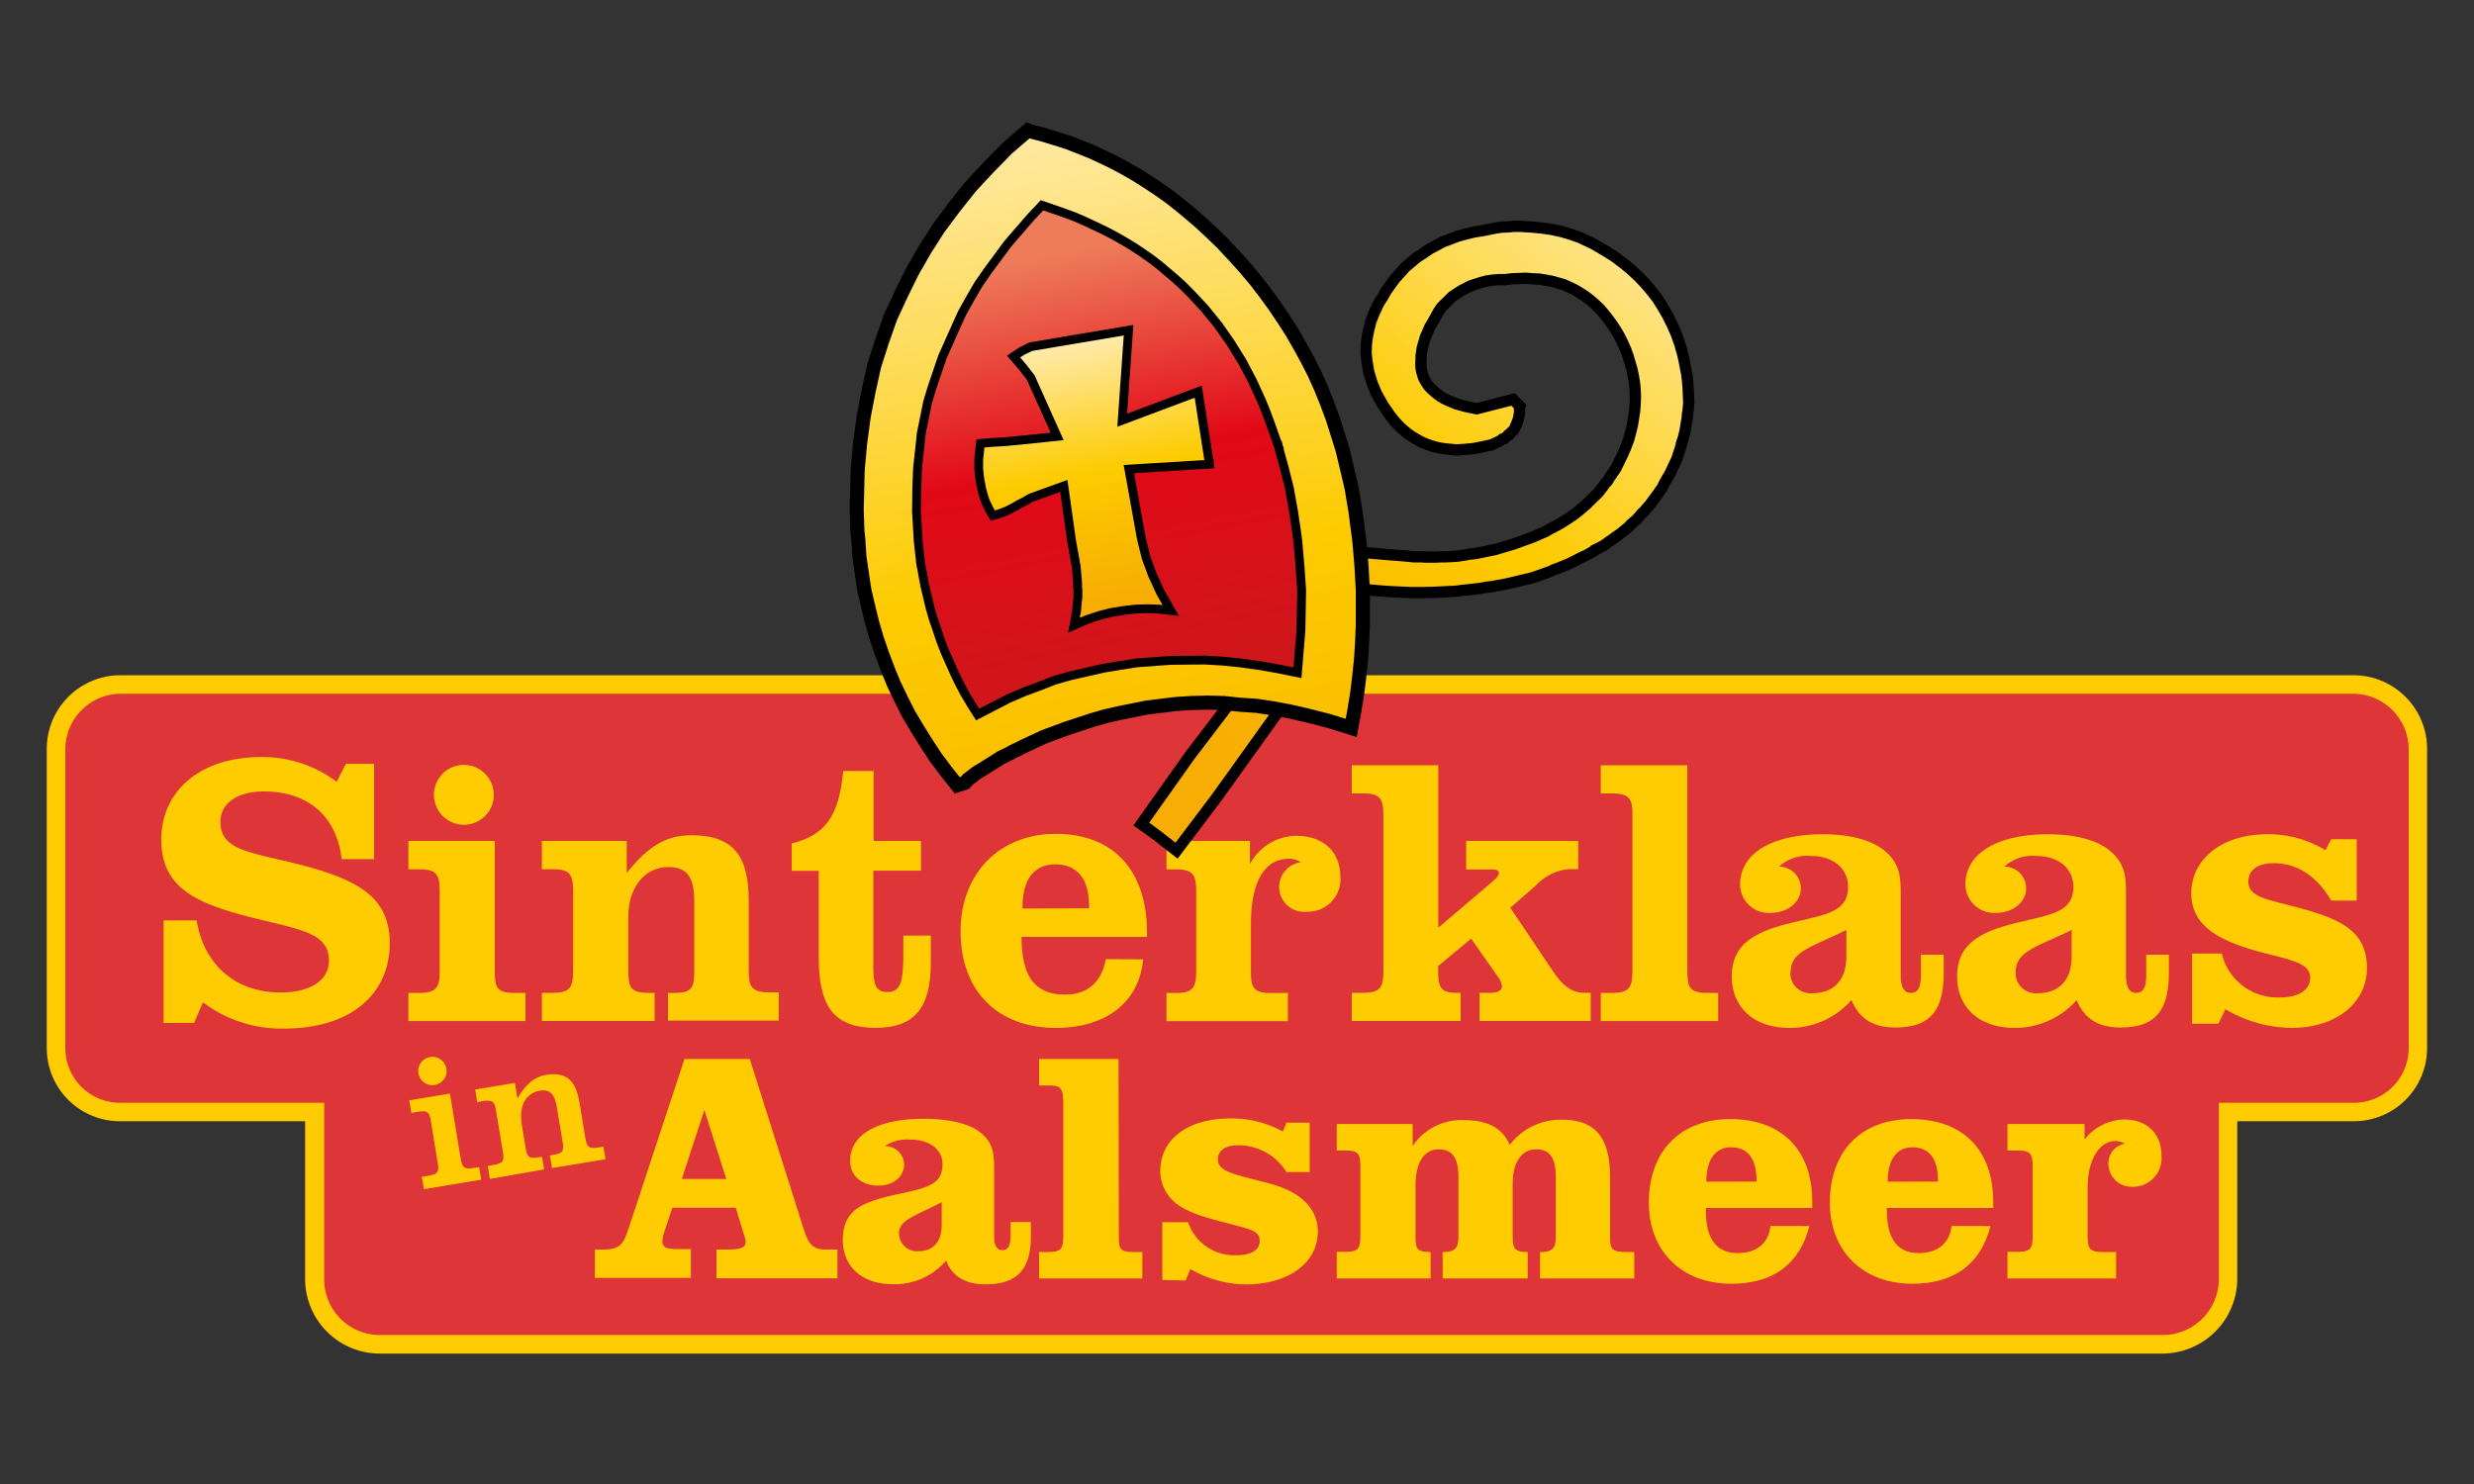 <svg id="Laag_1" data-name="Laag 1" xmlns="http://www.w3.org/2000/svg" xmlns:xlink="http://www.w3.org/1999/xlink" viewBox="0 0 300 180"><rect x="0" y="0" width="300" height="180" fill="#333333" stroke="none"/><defs><clipPath id="clip-path"><path d="M487.4,76.62c-42.55,0-54.39-16.55-74.56-2.32-17.41,12.29-6.22,31.5-16.39,43,10.17,11.44-1,30.65,16.39,42.94,20.17,14.24,32-2.32,74.56-2.32,33.89,0,47.6,11.54,47.6,11.54s13.71-11.54,47.6-11.54c42.55,0,54.39,16.56,74.56,2.32,17.41-12.29,6.22-31.5,16.39-42.94-10.17-11.45,1-30.66-16.39-42.95-20.17-14.23-32,2.32-74.56,2.32-33.89,0-47.6-11.54-47.6-11.54s-13.71,11.54-47.6,11.54" fill="none"/></clipPath><linearGradient id="Gold" x1="534.46" y1="24.83" x2="480.87" y2="93.38" gradientTransform="translate(-332.12)" gradientUnits="userSpaceOnUse"><stop offset="0" stop-color="#ffeaa8"/><stop offset="0.5" stop-color="#fdcb00"/><stop offset="1" stop-color="#f7ad04"/></linearGradient><linearGradient id="Gold-2" x1="125.31" y1="14.08" x2="144.81" y2="124.7" gradientTransform="matrix(1, 0, 0, 1, 0, 0)" xlink:href="#Gold"/><linearGradient id="linear-gradient" x1="126.42" y1="24.74" x2="138.54" y2="87.26" gradientUnits="userSpaceOnUse"><stop offset="0.1" stop-color="#ee7b5a"/><stop offset="0.5" stop-color="#e20917"/><stop offset="1" stop-color="#cb191c"/></linearGradient><linearGradient id="Gold-3" x1="130.1" y1="41.78" x2="135.6" y2="72.82" gradientTransform="matrix(1, 0, 0, 1, 0, 0)" xlink:href="#Gold"/></defs><title>logo-sinterklaas-in-aalsmeerTekengebied 1</title><g clip-path="url(#clip-path)"><path d="M431.78,277.58l22.12,5.89L535,117.26,409.66,271.68Zm127.16,13.2L535,117.26,511.06,290.78ZM344.28,240l16.93,10.89L535,117.26,327.35,229.07Zm-58.47-56.29L295,197.9l240-80.64L276.65,169.44Zm-20.53-51L535,117.26l-269.72-15.4Zm518.91,51,9.16-14.23L535,117.26,775,197.9Zm-146,93.91,22.12-5.9L535,117.26l81.1,166.21ZM725.72,240l16.93-10.89L535,117.26,708.79,250.85Zm0-245.39L708.79-16.32,535,117.26,742.65,5.46ZM638.22-43,616.1-48.94,535,117.26,660.34-37.15Zm146,93.91L775,36.63,535,117.26,793.35,65.09Zm20.53,51L535,117.26l269.72,15.41ZM344.28-5.43,327.35,5.46,535,117.26,361.21-16.32ZM285.81,50.86l-9.16,14.23L535,117.26,295,36.63ZM431.78-43l-22.12,5.9L535,117.26,453.9-48.94Zm79.28-13.2L535,117.26,558.94-56.25Z" fill="#dd3538"/></g><path d="M285.41,82.56H14.59a8.29,8.29,0,0,0-8.26,8.29v36.33a8.18,8.18,0,0,0,8.26,8.16H37.68v19.91A8.29,8.29,0,0,0,46,163.52H262.29a8.36,8.36,0,0,0,8.36-8.27V135.34h14.76a8.18,8.18,0,0,0,8.26-8.16V90.85A8.29,8.29,0,0,0,285.41,82.56Z" fill="#dd3538" fill-rule="evenodd"/><path d="M285.41,81.9H14.59a8.94,8.94,0,0,0-8.92,8.95v36.33A8.88,8.88,0,0,0,14.59,136H37v19.24A9.06,9.06,0,0,0,46,164.18H262.29a9.1,9.1,0,0,0,9-8.93V136h14.1a8.88,8.88,0,0,0,8.92-8.83V90.85A8.94,8.94,0,0,0,285.41,81.9Zm6.67,45.28a6.64,6.64,0,0,1-6.67,6.58H269.06v21.49a6.81,6.81,0,0,1-6.77,6.68H46a6.75,6.75,0,0,1-6.69-6.68V133.76H14.59a6.64,6.64,0,0,1-6.67-6.58V90.85a6.75,6.75,0,0,1,6.67-6.7H285.41a6.75,6.75,0,0,1,6.67,6.7Z" fill="#ffcc02" fill-rule="evenodd"/><path d="M19.84,124.08V111.64h4c.93,5.55,4.86,8.74,10.17,8.74,3.7,0,5.88-1.53,5.88-3.84,0-3.19-3-3.7-8.33-5-7.72-1.85-12-3.74-12-9.71,0-5.82,4.63-10,12.07-10a14.87,14.87,0,0,1,9.2,3l1.11-2.18h3.42v11.56H41.43C40.83,99,37.36,96,32,96c-3.33,0-5.27,1.53-5.27,3.65,0,3.43,3.33,3.66,9.3,5.14,7.35,1.85,11.23,4,11.23,9.61,0,6.25-4.81,10.36-12.81,10.36a15.71,15.71,0,0,1-9.84-3.19l-1.07,2.5Z" fill="#ffcc02"/><path d="M62.33,120.43h1.39v3.42H49.52v-3.42h1.35c2.12,0,2.45-.7,2.45-2.78v-9.43c0-2.08-.33-2.78-2.45-2.78H49.52V102H60v15.63C60,119.69,60.16,120.43,62.33,120.43Zm-6.1-27.65a3.63,3.63,0,1,1-3.61,3.6A3.61,3.61,0,0,1,56.23,92.78Z" fill="#ffcc02"/><path d="M81,120.43h.83c2.17,0,2.36-.74,2.36-2.78v-8.18c0-2.82-.65-4.3-3.15-4.3-2.77,0-4.85,2.36-4.85,6v6.47c0,2,.18,2.78,2.36,2.78h.83v3.42H65.71v-3.42h1.34c2.13,0,2.45-.7,2.45-2.78v-9.43c0-2.08-.32-2.78-2.45-2.78H65.71V102H76v3.89c2.5-3.15,4.67-4.58,7.86-4.58,5.22,0,6.93,2.68,6.93,8v8.28c0,2.08.24,2.78,2.64,2.78h1v3.42H81Z" fill="#ffcc02"/><path d="M107.6,120.33c1.71,0,1.94-1.43,1.94-4.85v-2h3.33v3.24c0,5.41-1.85,7.95-6.7,7.95-5.41,0-6.89-3-6.89-8.69V105.63H96V102.3c4.12-1,5.74-3.37,6.25-8.78h3.69V102h5.74v3.61h-5.78v11.51C105.89,119.27,106.12,120.33,107.6,120.33Z" fill="#ffcc02"/><path d="M138.62,116.36c-.46,5.13-4.43,8.32-10.58,8.32-7,0-11.56-4.39-11.56-11.74,0-6.94,4.67-11.8,11.56-11.8s11.05,4.35,11.05,12v.5H123.87c0,4.77,1.58,7,5.28,7,2.68,0,4.43-1.48,4.94-4.3Zm-6.56-6.2v-.32c0-3.29-1.48-5-4.07-5s-4,1.8-4,5.18v.18Z" fill="#ffcc02"/><path d="M157.17,101.38c3.37,0,5.36,2,5.36,4.94a3.92,3.92,0,0,1-4,4.26,3,3,0,0,1-.78-6,2.73,2.73,0,0,0-1.44-.42c-2.86,0-4.62,2.59-4.62,7.95v5.55c0,2,.18,2.78,2.36,2.78h2.12v3.42H141.45v-3.42h1.15c2.13,0,2.45-.7,2.45-2.78v-9.43c0-2.08-.32-2.78-2.45-2.78h-1.15V102h10.12v2.82A6.39,6.39,0,0,1,157.17,101.38Z" fill="#ffcc02"/><path d="M165.3,96.24h-1.38V92.82h10.49v19.7l6.52-5.55c.56-.46.83-.83.83-1,0-.51-.41-.51-1.15-.51h-2.82V102h13.59v3.42h-1.15a6.25,6.25,0,0,0-4,2l-3.09,2.68,5.22,7.77c1.11,1.67,2.27,2.55,3.75,2.55h.78v3.42H179.41v-3.42h1.43c.83,0,1.29-.33,1.29-.79a2.24,2.24,0,0,0-.5-1.16l-3.24-4.62-4,3.33v.51c0,2,.28,2.73,2.18,2.73h.55v3.42H163.92v-3.42h1.38c2.13,0,2.45-.7,2.45-2.78V99C167.75,96.94,167.43,96.24,165.3,96.24Z" fill="#ffcc02"/><path d="M195.5,96.24h-1.39V92.82h10.5v24.83c0,2,.18,2.78,2.35,2.78h1.39v3.42H194.11v-3.42h1.39c2.12,0,2.45-.7,2.45-2.78V99C198,96.94,197.62,96.24,195.5,96.24Z" fill="#ffcc02"/><path d="M217,124.68c-4.39,0-7-2.54-7-6.24,0-3.47,2.12-5.18,6.56-6.34s7.54-1.25,7.54-4.53c0-2.26-1.85-3.74-4.49-3.74a5,5,0,0,0-3.88,1.29,2.62,2.62,0,0,1,2.64,2.68c0,1.57-1.58,2.92-3.57,2.92a3.47,3.47,0,0,1-3.79-3.47c0-3.56,3.56-6.06,10.08-6.06,3.52,0,6.11.83,7.54,2.08,1.76,1.53,1.85,3.1,1.85,5.13v9.85c0,1.44.37,2.18,1.25,2.18s1.2-.74,1.2-2.18V115.8h2.77v2.13c0,4.58-1.57,6.7-5.87,6.7-2.68,0-4.39-1.06-5.32-3.33A9.91,9.91,0,0,1,217,124.68Zm.1-6.75a2.44,2.44,0,0,0,2.63,2.54c2.59,0,4.16-1.52,4.16-4.48V112.8C219.73,114.88,217.14,115.34,217.14,117.93Z" fill="#ffcc02"/><path d="M244.32,124.68c-4.39,0-7-2.54-7-6.24,0-3.47,2.12-5.18,6.56-6.34s7.54-1.25,7.54-4.53c0-2.26-1.85-3.74-4.49-3.74a5,5,0,0,0-3.88,1.29,2.62,2.62,0,0,1,2.64,2.68c0,1.57-1.58,2.92-3.56,2.92a3.48,3.48,0,0,1-3.8-3.47c0-3.56,3.56-6.06,10.08-6.06,3.52,0,6.11.83,7.54,2.08,1.76,1.53,1.85,3.1,1.85,5.13v9.85c0,1.44.37,2.18,1.25,2.18s1.2-.74,1.2-2.18V115.8H263v2.13c0,4.58-1.57,6.7-5.87,6.7-2.68,0-4.39-1.06-5.31-3.33A9.94,9.94,0,0,1,244.32,124.68Zm.1-6.75a2.44,2.44,0,0,0,2.63,2.54c2.59,0,4.16-1.52,4.16-4.48V112.8C247,114.88,244.42,115.34,244.42,117.93Z" fill="#ffcc02"/><path d="M269,124.17h-3.19v-8.51h3.61a6.92,6.92,0,0,0,7.07,5.32c2.36,0,3.65-1,3.65-2.36,0-1.75-2.08-2.12-5.68-3.05-5.92-1.53-8.74-3.51-8.74-7.26,0-3.93,3.51-7.12,9.2-7.12a13.15,13.15,0,0,1,7.07,1.94l.7-1.34h3.09v7.45h-3.09c-1.76-3-4.17-4.54-7-4.54-1.94,0-3.05.88-3.05,2.22,0,2,2.49,2.18,6.65,3.33,5,1.39,7.73,3,7.73,7.17s-3.66,7.26-9.16,7.26a16,16,0,0,1-8-2.27Z" fill="#ffcc02"/><polygon points="182.48 33.92 183.33 33.82 184.19 33.78 185.01 33.75 185.87 33.82 186.65 33.85 187.44 33.98 188.19 34.12 188.94 34.33 189.63 34.53 190.31 34.84 190.96 35.15 191.64 35.56 192.23 35.94 192.84 36.41 193.39 36.89 193.97 37.44 194.45 37.99 194.96 38.64 195.44 39.29 195.92 40.01 196.36 40.76 196.77 41.58 197.12 42.37 197.42 43.19 197.9 44.83 198.07 45.65 198.21 46.5 198.28 47.33 198.31 48.18 198.28 49 198.21 49.89 197.94 51.6 197.73 52.45 197.49 53.34 197.15 54.23 196.77 55.12 196.36 55.95 195.95 56.8 195.44 57.55 195.17 57.93 194.93 58.34 194.62 58.68 194.35 59.06 193.76 59.81 193.08 60.46 192.4 61.14 191.68 61.76 190.93 62.37 190.11 62.92 189.25 63.47 188.36 63.95 187.88 64.19 187.44 64.46 185.87 65.14 183.6 65.97 182.44 66.31 181.31 66.65 178.99 67.13 178.37 67.2 178.2 67.2 178.07 67.23 177.79 67.3 176.63 67.47 175.33 67.54 174.68 67.54 174.06 67.57 172.76 67.57 172.42 67.54 172.11 67.54 171.5 67.54 170.03 67.4 168.69 67.3 166.2 67.09 163.91 66.92 162.84 66.86 161.92 66.79 160.24 66.65 158.78 66.58 157.92 66.41 157.13 66.38 156.31 66.38 155.53 66.48 154.77 66.65 154.09 66.89 153.78 67.23 153.58 67.61 153.47 67.95 153.44 68.36 153.47 68.7 153.58 69.11 153.78 69.45 154.09 69.86 154.84 70.1 155.59 70.34 156.35 70.52 157.13 70.62 157.95 70.62 158.78 70.58 160.24 70.58 148.79 85.73 144.21 91.75 138.39 99.96 139.38 100.65 140.44 101.44 142.67 103.18 147.45 96.85 149.88 93.47 165.61 71.51 166.98 71.64 168.35 71.75 171.09 71.88 172.46 71.88 173.82 71.85 176.63 71.71 177.31 71.61 178.03 71.54 179.47 71.37 180.25 71.23 181.07 71.13 182.72 70.82 184.29 70.45 185.87 70.07 186.96 69.69 188.09 69.28 188.33 69.15 188.6 69.04 189.15 68.84 190.24 68.39 191.27 67.88 191.78 67.61 192.33 67.37 193.35 66.79 193.39 66.72 193.46 66.69 193.59 66.61 193.87 66.48 194.41 66.2 195.47 65.45 196.53 64.7 197.53 63.88 197.73 63.64 197.97 63.43 198.45 63.02 198.86 62.55 199.07 62.3 199.3 62.1 200.13 61.14 200.88 60.12 201.6 59.09 201.8 58.65 202.04 58.23 202.52 57.41 202.93 56.52 203.34 55.67 203.89 53.96 203.89 53.82 203.92 53.72 203.99 53.52 204.13 53.1 204.33 52.28 204.61 50.58 204.61 50.34 204.64 50.13 204.71 49.72 204.78 48.9 204.71 47.12 204.64 46.23 204.54 45.41 204.2 43.63 203.99 42.74 203.85 42.3 203.75 41.89 203.31 40.62 202.79 39.42 202.21 38.26 201.6 37.2 200.95 36.17 200.23 35.25 199.44 34.33 198.66 33.51 197.73 32.65 196.81 31.9 195.81 31.15 194.79 30.5 193.69 29.85 193.15 29.54 192.63 29.3 191.54 28.79 190.45 28.41 189.28 28.07 188.16 27.83 186.99 27.66 185.87 27.55 184.36 27.45 183.6 27.45 182.89 27.52 182.1 27.55 181.35 27.66 179.81 27.97 178.75 28.14 177.76 28.38 176.76 28.65 175.88 28.99 174.95 29.34 174.13 29.78 173.31 30.22 172.56 30.74 171.77 31.25 171.09 31.83 170.4 32.41 169.79 33.1 169.17 33.78 168.62 34.53 168.08 35.29 167.6 36.14 167.29 36.59 167.05 37.06 166.61 38.02 166.23 38.98 165.99 39.94 165.79 40.9 165.68 41.85 165.65 42.81 165.75 43.77 165.96 45.07 166.37 46.44 166.91 47.74 167.67 49.1 168.52 50.34 168.97 50.92 169.45 51.47 169.93 51.94 170.44 52.39 170.98 52.8 171.57 53.17 172.11 53.48 172.69 53.76 173.31 53.99 173.96 54.2 174.58 54.34 175.23 54.44 176.63 54.58 177.62 54.51 178.68 54.41 179.74 54.2 180.87 53.96 181.28 53.76 181.69 53.58 182.03 53.38 182.1 53.31 182.14 53.28 182.2 53.28 182.41 53.21 182.72 52.93 182.85 52.8 182.92 52.73 182.96 52.7 183.03 52.7 183.26 52.42 183.54 52.18 183.71 51.84 183.78 51.67 183.88 51.53 183.98 51.19 184.12 50.85 184.19 50.44 184.26 50.06 184.26 49.65 184.26 49.45 184.26 49.34 184.29 49.27 183.47 48.45 179.06 49.58 177.76 49.31 177.14 49.14 176.63 49 176.05 48.76 175.57 48.56 175.09 48.32 174.68 48.08 174.27 47.77 173.93 47.5 173.58 47.19 173.31 46.91 173.04 46.54 172.83 46.2 172.63 45.82 172.52 45.48 172.39 45.03 172.32 44.62 172.29 44.18 172.32 43.77 172.32 43.22 172.39 42.67 172.49 42.09 172.66 41.55 172.83 40.93 173.1 40.31 173.38 39.66 173.75 39.05 174.41 37.85 174.78 37.3 175.23 36.83 176.15 35.94 177.21 35.25 178.34 34.67 179.6 34.26 180.25 34.09 180.97 33.98 181.69 33.92 182.48 33.92 182.48 33.92" fill-rule="evenodd" fill="url(#Gold)"/><polygon points="182.48 33.92 183.33 33.82 184.19 33.78 185.01 33.75 185.87 33.82 186.65 33.85 187.44 33.98 188.19 34.12 188.94 34.33 189.63 34.53 190.31 34.84 190.96 35.15 191.64 35.56 192.23 35.94 192.84 36.41 193.39 36.89 193.97 37.44 194.45 37.99 194.96 38.64 195.44 39.29 195.92 40.01 196.36 40.76 196.77 41.58 197.12 42.37 197.42 43.19 197.9 44.83 198.07 45.65 198.21 46.5 198.28 47.33 198.31 48.18 198.28 49 198.21 49.89 197.94 51.6 197.73 52.45 197.49 53.34 197.15 54.23 196.77 55.12 196.36 55.95 195.95 56.8 195.44 57.55 195.17 57.93 194.93 58.34 194.62 58.68 194.35 59.06 193.76 59.81 193.08 60.46 192.4 61.14 191.68 61.76 190.93 62.37 190.11 62.92 189.25 63.47 188.36 63.95 187.88 64.19 187.44 64.46 185.87 65.14 183.6 65.97 182.44 66.31 181.31 66.65 178.99 67.13 178.37 67.2 178.2 67.2 178.07 67.23 177.79 67.3 176.63 67.47 175.33 67.54 174.68 67.54 174.06 67.57 172.76 67.57 172.42 67.54 172.11 67.54 171.5 67.54 170.03 67.4 168.69 67.3 166.2 67.09 163.91 66.92 162.84 66.86 161.92 66.79 160.24 66.65 158.78 66.58 157.92 66.41 157.13 66.38 156.31 66.38 155.53 66.48 154.77 66.65 154.09 66.89 153.78 67.23 153.58 67.61 153.47 67.95 153.44 68.36 153.47 68.7 153.58 69.11 153.78 69.45 154.09 69.86 154.84 70.1 155.59 70.34 156.35 70.52 157.13 70.62 157.95 70.62 158.78 70.58 160.24 70.58 148.79 85.73 144.21 91.75 138.39 99.96 139.38 100.65 140.44 101.44 142.67 103.18 147.45 96.85 149.88 93.47 165.61 71.51 166.98 71.64 168.35 71.75 171.09 71.88 172.46 71.88 173.82 71.85 176.63 71.71 177.31 71.61 178.03 71.54 179.47 71.37 180.25 71.23 181.07 71.13 182.72 70.82 184.29 70.45 185.87 70.07 186.96 69.69 188.09 69.28 188.33 69.15 188.6 69.04 189.15 68.84 190.24 68.39 191.27 67.88 191.78 67.61 192.33 67.37 193.35 66.79 193.39 66.72 193.46 66.69 193.59 66.61 193.87 66.48 194.41 66.2 195.47 65.45 196.53 64.7 197.53 63.88 197.73 63.64 197.97 63.43 198.45 63.02 198.86 62.55 199.07 62.3 199.3 62.1 200.13 61.14 200.88 60.12 201.6 59.09 201.8 58.65 202.04 58.23 202.52 57.41 202.93 56.52 203.34 55.67 203.89 53.96 203.89 53.82 203.92 53.72 203.99 53.52 204.13 53.1 204.33 52.28 204.61 50.58 204.61 50.34 204.64 50.13 204.71 49.72 204.78 48.9 204.71 47.12 204.64 46.23 204.54 45.41 204.2 43.63 203.99 42.74 203.85 42.3 203.75 41.89 203.31 40.62 202.79 39.42 202.21 38.26 201.6 37.2 200.95 36.17 200.23 35.25 199.44 34.33 198.66 33.51 197.73 32.65 196.81 31.9 195.81 31.15 194.79 30.5 193.69 29.85 193.15 29.54 192.63 29.3 191.54 28.79 190.45 28.41 189.28 28.07 188.16 27.83 186.99 27.66 185.87 27.55 184.36 27.45 183.6 27.45 182.89 27.52 182.1 27.55 181.35 27.66 179.81 27.97 178.75 28.14 177.76 28.38 176.76 28.65 175.88 28.99 174.95 29.34 174.13 29.78 173.31 30.22 172.56 30.74 171.77 31.25 171.09 31.83 170.4 32.41 169.79 33.1 169.17 33.78 168.62 34.53 168.08 35.29 167.6 36.14 167.29 36.59 167.05 37.06 166.61 38.02 166.23 38.98 165.99 39.94 165.79 40.9 165.68 41.85 165.65 42.81 165.75 43.77 165.96 45.07 166.37 46.44 166.91 47.74 167.67 49.1 168.52 50.34 168.97 50.92 169.45 51.47 169.93 51.94 170.44 52.39 170.98 52.8 171.57 53.17 172.11 53.48 172.69 53.76 173.31 53.99 173.96 54.2 174.58 54.34 175.23 54.44 176.63 54.58 177.62 54.51 178.68 54.41 179.74 54.2 180.87 53.96 181.28 53.76 181.69 53.58 182.03 53.38 182.1 53.31 182.14 53.28 182.2 53.28 182.41 53.21 182.72 52.93 182.85 52.8 182.92 52.73 182.96 52.7 183.03 52.7 183.26 52.42 183.54 52.18 183.71 51.84 183.78 51.67 183.88 51.53 183.98 51.19 184.12 50.85 184.19 50.44 184.26 50.06 184.26 49.65 184.26 49.45 184.26 49.34 184.29 49.27 183.47 48.45 179.06 49.58 177.76 49.31 177.14 49.14 176.63 49 176.05 48.76 175.57 48.56 175.09 48.32 174.68 48.08 174.27 47.77 173.93 47.5 173.58 47.19 173.31 46.91 173.04 46.54 172.83 46.2 172.63 45.82 172.52 45.48 172.39 45.03 172.32 44.62 172.29 44.18 172.32 43.77 172.32 43.22 172.39 42.67 172.49 42.09 172.66 41.55 172.83 40.93 173.1 40.31 173.38 39.66 173.75 39.05 174.41 37.85 174.78 37.3 175.23 36.83 176.15 35.94 177.21 35.25 178.34 34.67 179.6 34.26 180.25 34.09 180.97 33.98 181.69 33.92 182.48 33.92 182.48 33.92" fill="none" stroke="#000" stroke-linecap="square" stroke-miterlimit="10" stroke-width="1.37" fill-rule="evenodd"/><path d="M162.79,54.51l-1.2-3.8-.68-1.83-.72-1.79-.81-1.8-.86-1.7-.94-1.71-.93-1.62-1.07-1.66L154.51,37l-1.15-1.58-1.19-1.54-1.28-1.53-1.33-1.45-1.36-1.45-1.41-1.37L145.55,27l-1.19-1-1.24-1L141.93,24,140.6,23l-1.27-.85L138,21.32l-1.32-.77-1.41-.77-1.4-.68-1.46-.68-1.4-.56-1.5-.59L128,16.8l-1.54-.47L125,15.94l-.34-.12L122.13,18l-2.3,2.35-2.18,2.34-2,2.48-1.88,2.52-1.66,2.6L110.61,33l-1.36,2.78L108,38.51l-1,2.9L106,44.35l-.69,3.08-.59,3.11-.43,3.2L104,57l-.08,3.37,0,1.28,0,1.33,0,1.28.13,1.32.12,2,.3,2,.3,2,.47,2,.47,1.92.56,1.92.64,1.87.72,1.92L108.4,83l.89,1.84.9,1.79,1.07,1.79,1.06,1.71,1.15,1.75,1.24,1.66,1.36,1.71L117,95l.39-.43.51-.38.55-.43.64-.38,1.5-.94.81-.51,1-.47.47-.26.08,0,.64-.3.39-.21,2.56-1.2,2.64-1,3.2-1.06,1.62-.47,1.71-.39,3.37-.68,3.54-.43,1.88-.12,1.92,0,2,0,2,.21,2,.13,2,.3,2,.38,2.05.47,2.68.68,2.73.85.39-2.13.34-2.09.26-2.13.21-2,.13-2.13.08-2.05V71.57l-.17-3-.25-3-.09-.64L164.37,62l-.47-2.82-.56-2.39-.55-2.3ZM155,54.12l.09.39.64,2.3.6,2.39.51,2.86.43,2.9.08.64.25,2.94.22,3,0,2.43-.05,2.52L157.54,79l-.21,2.56L155,81.13l-2.22-.39-2.43-.34-2.13-.21-2.13-.13-4.14,0-4.14.3-4,.64-4,.9-2,.55-1.88.73-1.92.72-1.88.81-3.71,1.92-.81-1.28L117,84.16l-.68-1.28-.6-1.24L114.58,79l-.51-1.33-.43-1.28-.47-1.36-.38-1.32-.64-2.69-.51-2.73-.3-2.73,0-.73L111.13,62l0-2.82.09-2.39.25-2.3.21-2,.39-1.92.38-1.87.56-1.84,1.23-3.62,1.58-3.54.81-1.79,1-1.75,1-1.71,1.15-1.66,2.43-3.29,2.77-3.2,1.37-1.45,2.6.9,1.28.47,1.28.55L134,28l1.15.6,1.2.68,1.06.64,1.11.73,1,.72,1.06.81,2,1.67.93.85.94.94,1.71,1.83,1.62,2,.72,1,.77,1.11,1.41,2.26,1.24,2.35L153,48.71l.51,1.27.51,1.37,1,2.77Z" fill-rule="evenodd" fill="url(#Gold-2)"/><path d="M155.11,54.51l-.09-.39-1-2.77L153.53,50,153,48.71l-1.15-2.52-1.24-2.35-1.41-2.26-.77-1.11-.72-1-1.62-2-1.71-1.83-.94-.94-.93-.85-2-1.67-1.06-.81-1-.72-1.11-.73-1.06-.64-1.2-.68L134,28l-2.43-1.15-1.28-.55L129,25.8l-2.6-.9L125,26.35l-2.77,3.2-2.43,3.29-1.15,1.66-1,1.71-1,1.75-.81,1.79-1.58,3.54-1.23,3.62-.56,1.84-.38,1.87-.39,1.92-.21,2-.25,2.3-.09,2.39,0,2.82.17,2.85,0,.73.3,2.73.51,2.73.64,2.69.38,1.32.47,1.36.43,1.28.51,1.33,1.15,2.6.6,1.24.68,1.28.73,1.23.81,1.28,3.71-1.92,1.88-.81,1.92-.72,1.88-.73,2-.55,4-.9,4-.64,4.14-.3,4.14,0,2.13.13,2.13.21,2.43.34,2.22.39,2.31.47.21-2.56.21-2.52L157.8,74l0-2.43-.22-3-.25-2.94-.08-.64-.43-2.9-.51-2.86-.6-2.39-.64-2.3Zm-9.81-7,1.36,8.79-9.77.6L138.34,65l.13.64.51,2.05.77,2.09,1,2.13L142,74.05l-1.45-.18-1.41,0-1.45,0-1.45.18-1.54.25-1.45.38-1.53.52-1.45.64.17-.86,0-.42.09-.39.08-.89.09-.85v-.94l0-.26v-.64l-.09-.94-.09-.94-.55-3.11-.09-.64-.85-6-4,1.45-.81.47-.6.3-.51.3-1,.51-.9.34-.81.22-.46-.81-.39-.81-.3-.86L119,59.2l-.21-1.11-.13-1.15v-1.2l.13-1.23.08-.73,1.45-.12,1.54-.09,3.11-.3,3.2-.34L125,45.8l-1-1.32-1.07-1.23,1-.64,1.11-.56,11.86-2L136.08,51l9.22-3.46Z" fill-rule="evenodd" fill="url(#linear-gradient)"/><polygon points="146.66 56.3 145.3 47.51 136.08 50.97 136.85 40.05 124.99 42.05 123.88 42.6 122.9 43.25 123.97 44.48 124.99 45.8 128.19 52.93 124.99 53.27 121.88 53.57 120.34 53.66 118.89 53.78 118.81 54.51 118.68 55.74 118.68 56.94 118.81 58.09 119.02 59.2 119.23 60.05 119.53 60.91 119.92 61.72 120.38 62.53 121.19 62.31 122.09 61.97 123.07 61.46 123.58 61.16 124.18 60.86 124.99 60.39 129 58.94 129.85 64.96 129.94 65.6 130.5 68.71 130.58 69.65 130.67 70.59 130.67 71.02 130.67 71.23 130.71 71.49 130.71 72.42 130.62 73.28 130.54 74.17 130.45 74.56 130.41 74.98 130.24 75.84 131.69 75.2 133.22 74.68 134.68 74.3 136.21 74.05 137.66 73.88 139.11 73.83 140.52 73.88 141.97 74.05 140.73 71.87 139.75 69.74 138.98 67.65 138.47 65.6 138.34 64.96 136.89 56.9 146.66 56.3 146.66 56.3" fill-rule="evenodd" fill="url(#Gold-3)"/><polyline points="155.02 54.12 154.04 51.35 153.53 49.98 153.02 48.71 151.87 46.19 150.63 43.84 149.22 41.58 148.45 40.47 147.73 39.45 146.11 37.45 144.4 35.61 143.46 34.67 142.53 33.82 140.56 32.15 139.5 31.34 138.47 30.62 137.36 29.89 136.3 29.25 135.1 28.57 133.95 27.97 131.52 26.82 130.24 26.27 128.96 25.8 126.36 24.9 124.99 26.35 122.22 29.55 119.79 32.84 118.64 34.5 117.65 36.21 116.67 37.96 115.86 39.75 114.28 43.29 113.05 46.91 112.49 48.75 112.11 50.63 111.72 52.54 111.51 54.51 111.26 56.81 111.17 59.2 111.13 62.02 111.3 64.87 111.34 65.6 111.64 68.33 112.15 71.06 112.79 73.75 113.17 75.07 113.64 76.43 114.07 77.72 114.58 79.04 115.73 81.64 116.33 82.88 117.01 84.16 117.74 85.39 118.55 86.67 122.26 84.75 124.14 83.94 126.06 83.22 127.94 82.49 129.9 81.94 133.87 81.04 137.83 80.4 141.97 80.1 146.11 80.06 148.24 80.19 150.37 80.4 152.8 80.74 155.02 81.13 157.33 81.6 157.54 79.04 157.75 76.52 157.8 74 157.84 71.57 157.63 68.54 157.37 65.6 157.29 64.96 156.86 62.06 156.35 59.2 155.75 56.81 155.11 54.51 155.02 54.12" fill="none" stroke="#000" stroke-linecap="square" stroke-miterlimit="10" stroke-width="1.07"/><polyline points="146.66 56.3 136.89 56.9 138.34 64.96 138.47 65.6 138.98 67.65 139.75 69.74 140.73 71.87 141.97 74.05 140.52 73.88 139.11 73.83 137.66 73.88 136.21 74.05 134.68 74.3 133.22 74.68 131.69 75.2 130.24 75.84 130.41 74.98 130.45 74.56 130.54 74.17 130.62 73.28 130.71 72.42 130.71 71.49 130.67 71.23 130.67 71.02 130.67 70.59 130.58 69.65 130.5 68.71 129.94 65.6 129.85 64.96 129 58.94 124.99 60.39 124.18 60.86 123.58 61.16 123.07 61.46 122.09 61.97 121.19 62.31 120.38 62.53 119.92 61.72 119.53 60.91 119.23 60.05 119.02 59.2 118.81 58.09 118.68 56.94 118.68 55.74 118.81 54.51 118.89 53.78 120.34 53.66 121.88 53.57 124.99 53.27 128.19 52.93 124.99 45.8 123.97 44.48 122.9 43.25 123.88 42.6 124.99 42.05 136.85 40.05 136.08 50.97 145.3 47.51 146.66 56.3" fill="none" stroke="#000" stroke-linecap="square" stroke-miterlimit="10" stroke-width="1.07"/><polygon points="162.79 54.51 161.59 50.71 160.91 48.88 160.19 47.09 159.38 45.29 158.52 43.59 157.58 41.88 156.65 40.26 155.58 38.6 154.51 37.02 153.36 35.44 152.17 33.9 150.88 32.37 149.56 30.92 148.2 29.46 146.79 28.1 145.55 26.95 144.36 25.93 143.12 24.9 141.93 23.96 140.61 23.02 139.33 22.17 138 21.32 136.68 20.55 135.27 19.78 133.87 19.1 132.41 18.42 131.01 17.86 129.51 17.27 128.02 16.8 126.48 16.33 124.99 15.94 124.65 15.82 122.13 17.99 119.83 20.34 117.66 22.68 115.69 25.16 113.81 27.68 112.15 30.28 110.61 32.97 109.25 35.74 107.97 38.51 106.95 41.41 106.01 44.35 105.33 47.42 104.73 50.54 104.3 53.74 104 57.02 103.92 60.39 103.88 61.67 103.92 63 103.96 64.28 104.09 65.6 104.22 67.6 104.52 69.61 104.81 71.57 105.28 73.58 105.75 75.5 106.31 77.42 106.95 79.29 107.67 81.21 108.4 83 109.29 84.84 110.19 86.63 111.26 88.42 112.32 90.13 113.47 91.88 114.71 93.54 116.08 95.25 117.01 94.95 117.4 94.52 117.91 94.14 118.46 93.71 119.11 93.33 120.6 92.39 121.41 91.88 122.39 91.41 122.86 91.15 122.94 91.11 123.58 90.81 123.97 90.6 126.53 89.4 129.17 88.42 132.37 87.36 133.99 86.89 135.7 86.5 139.07 85.82 142.61 85.39 144.49 85.27 146.41 85.22 148.37 85.27 150.37 85.48 152.34 85.61 154.34 85.91 156.39 86.29 158.44 86.76 161.12 87.44 163.85 88.29 164.24 86.16 164.58 84.07 164.84 81.94 165.05 79.89 165.18 77.76 165.26 75.71 165.26 71.57 165.09 68.58 164.84 65.6 164.75 64.96 164.37 62.02 163.9 59.2 163.34 56.81 162.79 54.51 162.79 54.51" fill="none" stroke="#000" stroke-linecap="square" stroke-miterlimit="10" stroke-width="1.71" fill-rule="evenodd"/><path d="M51.15,142.74l.85-.14c1.16-.19,1.25-.53,1.07-1.59l-.82-5c-.17-1.06-.36-1.35-1.53-1.16l-.84.14-.26-1.53,4.94-.82,1.3,7.88c.17,1,.39,1.35,1.55,1.15l.69-.11.25,1.53-6.94,1.15Zm1-14.53a1.72,1.72,0,1,1-1.41,2A1.71,1.71,0,0,1,52.17,128.21Z" fill="#ffcc02"/><path d="M59.15,141.42l.75-.13c1.17-.19,1.25-.53,1.08-1.58l-.83-5c-.17-1-.36-1.35-1.53-1.16l-.75.13-.25-1.53,4.82-.8.31,1.89c.94-1.68,2.07-2.64,3.38-2.85,2.58-.43,3.69.65,4.15,3.39l.7,4.25c.17,1,.36,1.35,1.53,1.16l.66-.11.25,1.53-6.48,1.07-.26-1.53.46-.08c1.17-.19,1.25-.53,1.08-1.58l-.71-4.25c-.24-1.48-.77-2.15-2.05-1.94-1.62.27-2.58,1.72-2.18,4.14l.46,2.79c.17,1.05.36,1.35,1.53,1.15l.46-.07.25,1.53L59.4,143Z" fill="#ffcc02"/><path d="M72.14,151.56h1c2.14,0,2.45-.71,3.09-2.58L83,128.45h7.92l6.54,20.65c.6,1.83,1.07,2.46,2.74,2.46h1.35v3.49H86.88v-3.49H88c1.74,0,2.42-.16,2.42-.95a4,4,0,0,0-.2-.83l-1-3.29H81.53l-1,3a3.54,3.54,0,0,0-.2,1.07c0,.83.59.95,2.14.95h1.31v3.49H72.14Zm13.27-16.92L82.68,143h5.39Z" fill="#ffcc02"/><path d="M108.2,155.76c-3.68,0-6-2.14-6-5.35,0-3.72,2.41-4.64,6.77-5.59,3.53-.75,5.32-1.19,5.32-3.6,0-1.75-1.47-3-4-3a4.85,4.85,0,0,0-3,.8,2.27,2.27,0,0,1,2.34,2.22c0,1.46-1.27,2.57-3.13,2.57-2.06,0-3.41-1.23-3.41-3,0-3.13,3.17-5.11,9-5.11,3,0,5.31.63,6.46,1.42,1.94,1.35,2,2.74,2,5v7.73c0,1.23.31,1.78,1,1.78s1-.55,1-1.78v-1.63H125V150c0,3.92-1.63,5.78-5.47,5.78-2.5,0-4.12-1-4.8-2.89A8.09,8.09,0,0,1,108.2,155.76Zm.83-6.1a2.15,2.15,0,0,0,2.38,2.1c1.71,0,2.78-1.11,2.78-3.17v-2.78C111,147.52,109,147.91,109,149.66Z" fill="#ffcc02"/><path d="M135.67,150c0,1.5.16,1.86,1.78,1.86h1.07v3.21H126v-3.21h1.07c1.58,0,1.86-.36,1.86-1.86V134c0-2-.2-2.34-1.78-2.34H126v-3.21h9.63Z" fill="#ffcc02"/><path d="M140.94,155.25v-7h3.13a5.91,5.91,0,0,0,5.79,4c1.9,0,2.89-.63,2.89-1.74s-.91-1.35-3-1.9c-2.86-.76-5.24-1.27-7-2.54A5,5,0,0,1,140.7,142c0-3.69,3.17-6.34,8.52-6.34a13,13,0,0,1,6.34,1.58l.44-1.07h2.81v6H156a6.83,6.83,0,0,0-5.91-3.25c-1.54,0-2.41.67-2.41,1.7,0,1.59,2.18,1.82,6.5,3,3.64,1,5.62,3.06,5.62,5.75,0,3.69-3.37,6.42-8.8,6.42a13.65,13.65,0,0,1-6.65-1.86l-.6,1.39Z" fill="#ffcc02"/><path d="M162.1,151.84h1c1.55,0,1.86-.36,1.86-1.86v-8.57c0-1.5-.31-1.86-1.86-1.86h-1v-3.21h9.2V139a7.1,7.1,0,0,1,6.3-3.13c2.77,0,4.6.95,5.47,3a7.7,7.7,0,0,1,6.38-3.05c4.08,0,5.79,2.25,5.79,7V150c0,1.54.2,1.86,2.06,1.86h.87v3.21H186.75v-3.21h.16c1.31,0,1.75-.48,1.75-1.86v-7.22c0-2.26-.68-3.37-2.38-3.37s-2.85,1.43-2.85,4.2v6.15c0,1.62.11,2.1,1.82,2.1v3.21H174.94v-3.21c1.51,0,1.91-.48,1.91-1.86v-7.22c0-2.26-.68-3.37-2.38-3.37s-2.82,1.47-2.82,4.36V150c0,1.46.16,1.86,1.83,1.86v3.21H162.1Z" fill="#ffcc02"/><path d="M219.41,148.71c-1.19,4.63-4.4,7-9.47,7-6.07,0-10-4-10-9.83,0-6.26,3.81-10.14,9.87-10.14,6.26,0,9.95,3.72,9.95,10.06v.72H206.85v.31c0,3.45,1.31,5.16,3.84,5.16,2.34,0,3.77-1.19,4-3.29ZM213,143.32v-.16c0-2.62-1.07-4-3.09-4-1.86,0-3,1.43-3,4.17Z" fill="#ffcc02"/><path d="M241.37,148.71c-1.19,4.63-4.4,7-9.48,7-6.06,0-10-4-10-9.83,0-6.26,3.8-10.14,9.87-10.14,6.26,0,9.94,3.72,9.94,10.06v.72H228.8v.31c0,3.45,1.31,5.16,3.85,5.16,2.34,0,3.76-1.19,4-3.29ZM235,143.32v-.16c0-2.62-1.07-4-3.1-4-1.86,0-3,1.43-3,4.17Z" fill="#ffcc02"/><path d="M243.43,151.84h1.19c1.54,0,1.86-.36,1.86-1.86v-8.57c0-1.5-.32-1.86-1.86-1.86h-1.19v-3.21h9.35v1.86a6.31,6.31,0,0,1,4.76-2.41c2.85,0,4.56,1.74,4.56,4.36a3.47,3.47,0,0,1-3.53,3.8,2.8,2.8,0,0,1-2.9-2.81,2.41,2.41,0,0,1,2-2.42,2.83,2.83,0,0,0-1.15-.32c-1.83,0-3.37,2.1-3.37,5.63V150c0,1.5.31,1.86,1.86,1.86h1.59v3.21H243.43Z" fill="#ffcc02"/></svg>